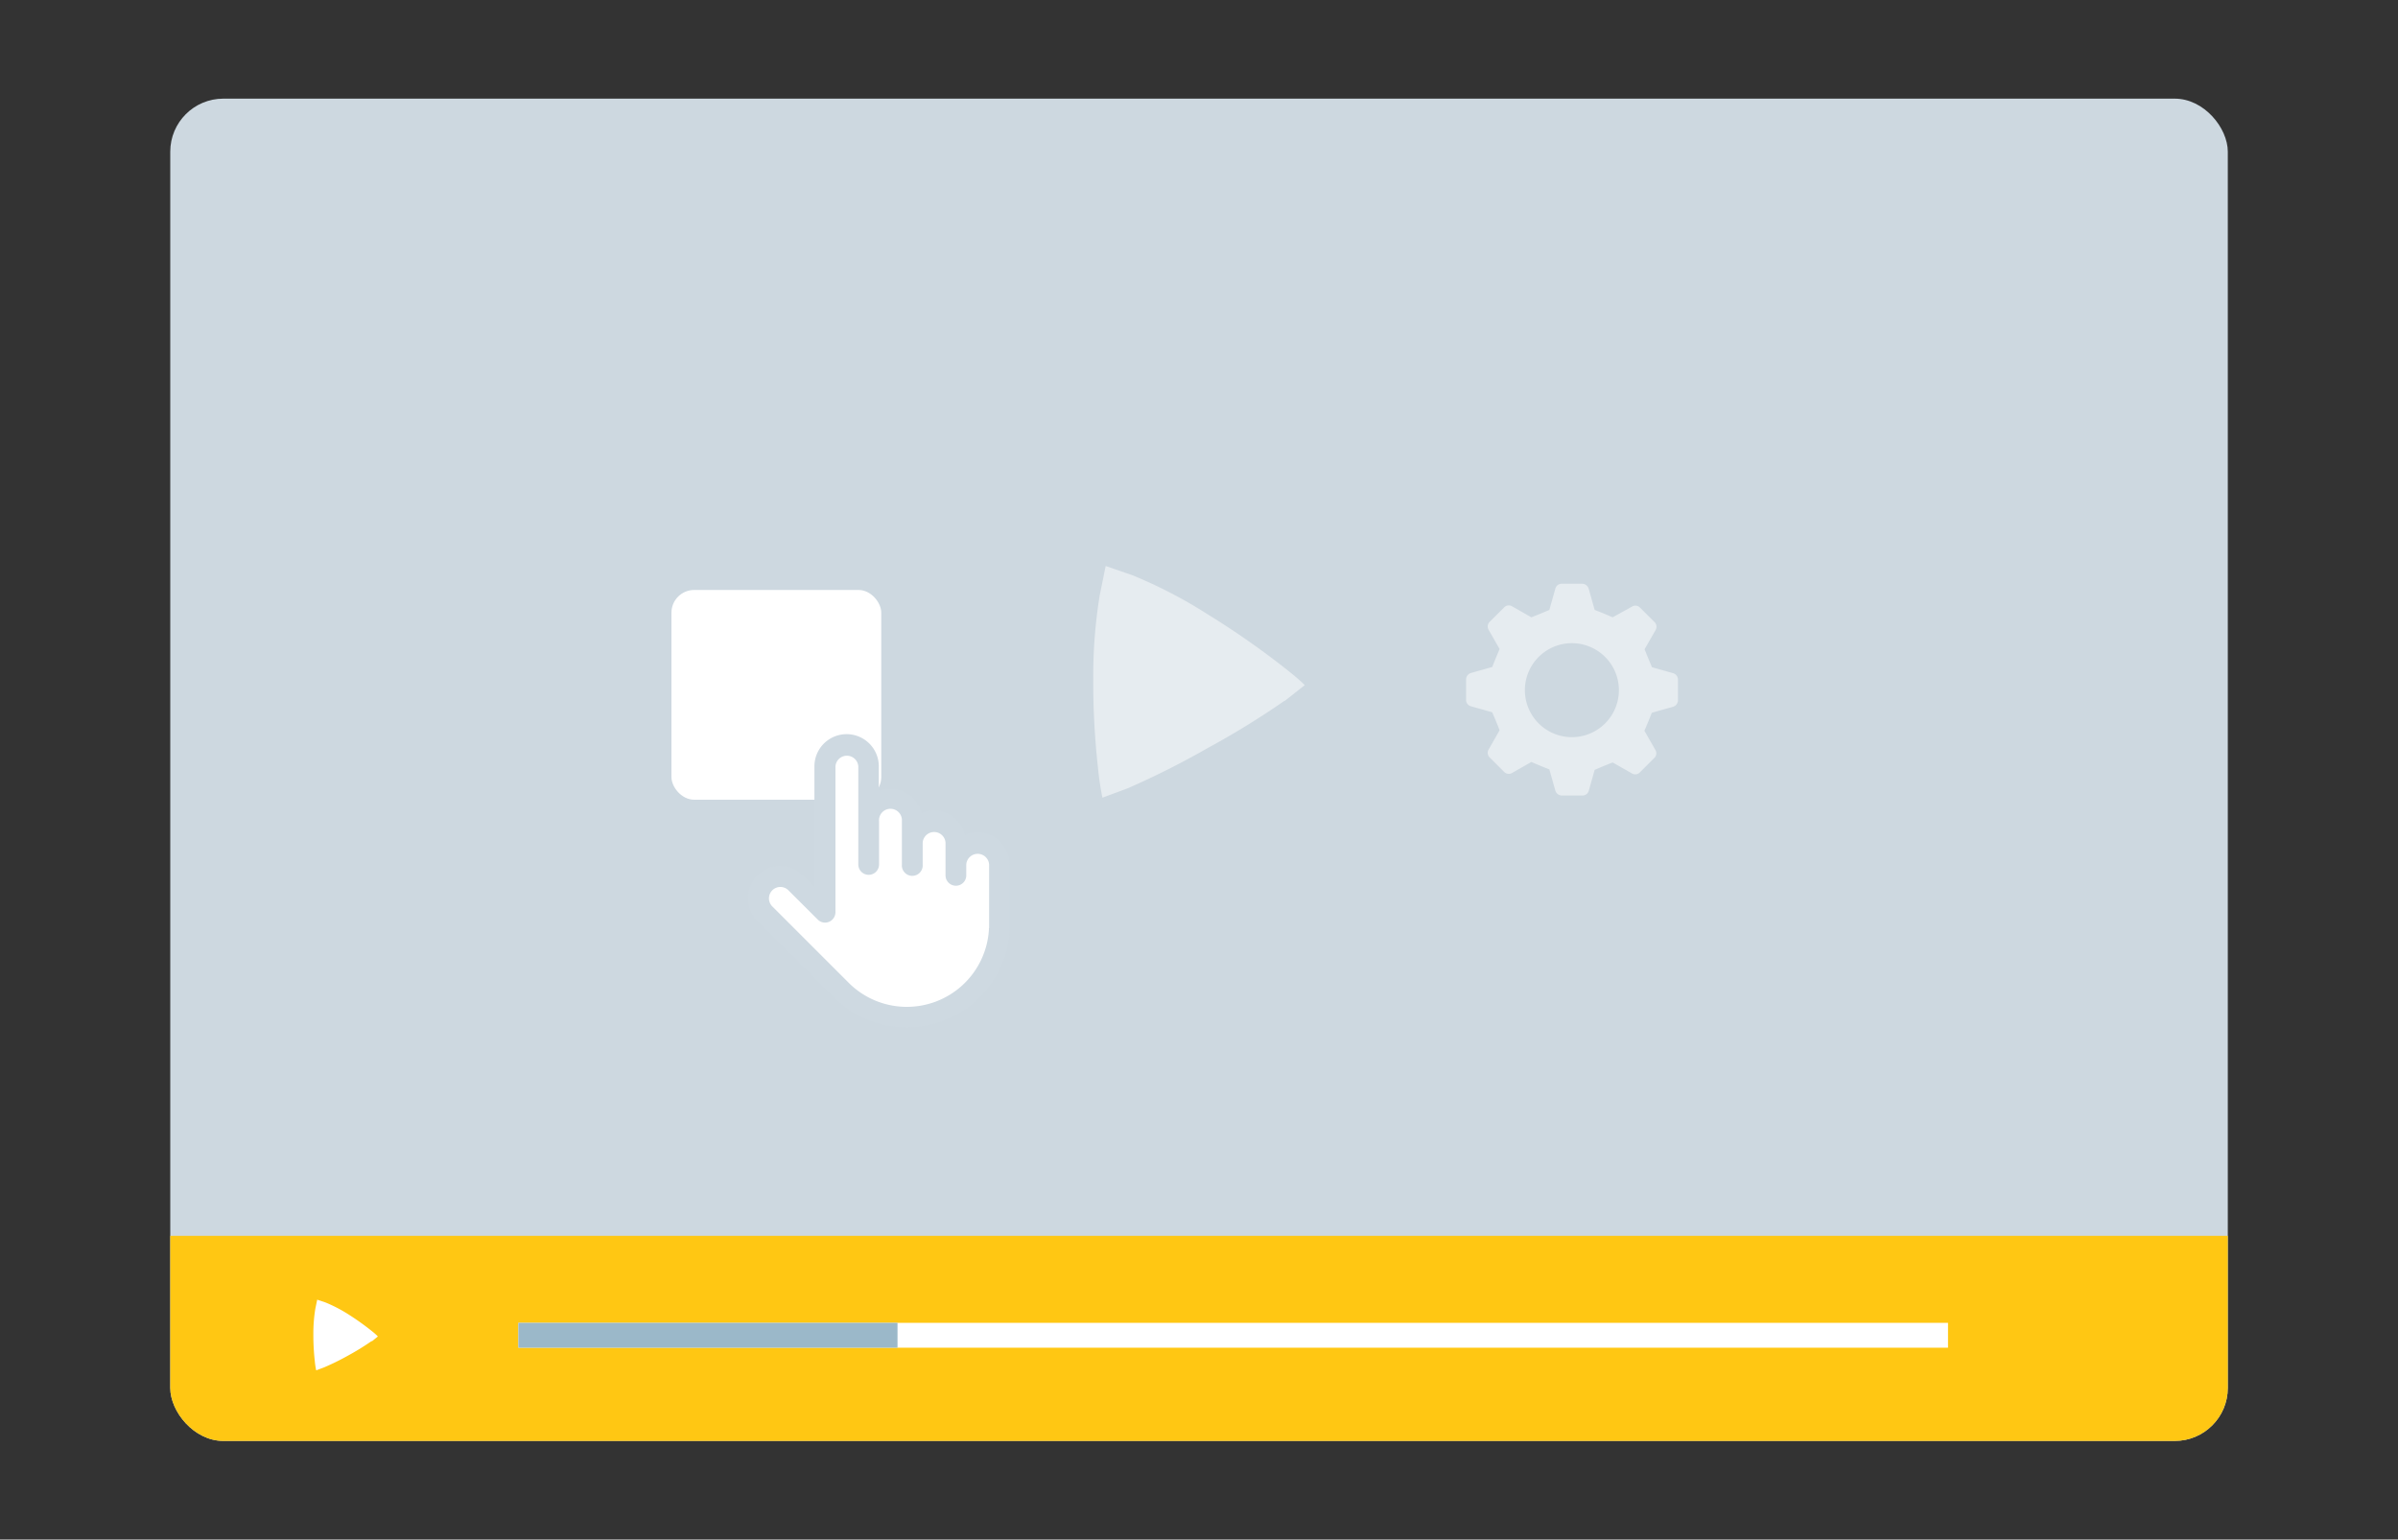 <svg id="Layer_1" data-name="Layer 1" xmlns="http://www.w3.org/2000/svg" xmlns:xlink="http://www.w3.org/1999/xlink" viewBox="0 0 400 256.88"><rect x="0" y="0" width="400" height="256.88" fill="#333333" stroke="none"/><defs><style>.cls-1{fill:#cdd8e0;}.cls-2{fill:none;}.cls-3{clip-path:url(#clip-path);}.cls-4{fill:#fff;}.cls-5{fill:#ffc713;}.cls-6{fill:#9bb8c9;}.cls-7{opacity:0.5;}.cls-8{clip-path:url(#clip-path-2);}.cls-9{fill:#ced9e1;}</style><clipPath id="clip-path"><rect class="cls-1" x="28.4" y="16.46" width="343.21" height="223.97" rx="8.85"/></clipPath><clipPath id="clip-path-2"><rect class="cls-2" x="182.36" y="94.44" width="35.28" height="38.66"/></clipPath></defs><title>Add Ons</title><rect class="cls-1" x="28.4" y="16.46" width="343.21" height="223.97" rx="8.85"/><g class="cls-3"><polygon class="cls-4" points="141 124.44 139 125.44 138 127.44 138 151.44 132 145.44 128 146.44 126 150.44 132 157.44 144 168.44 150 169.44 157 168.44 162 165.44 165 160.44 167 155.44 166 147.44 166 142.44 162 140.44 160 141.44 158 137.44 154 136.44 153 137.44 152 135.44 151 133.44 148 132.44 146 133.44 145 134.44 145 127.44 143 124.44 141 124.44"/><rect class="cls-5" x="13.88" y="206.21" width="372.24" height="45.62"/><path class="cls-4" d="M62,223.76a42.29,42.29,0,0,1-3.91,2.41,41.57,41.57,0,0,1-4.06,2l-1.29.48a13.35,13.35,0,0,1-.23-1.55,38.76,38.76,0,0,1-.24-4.51,25.53,25.53,0,0,1,.33-4.22l.31-1.51,1.37.46a24,24,0,0,1,3.85,2A43.74,43.74,0,0,1,61.9,222c.52.41.9.74,1.13,1l-1,.81"/><rect class="cls-4" x="86.46" y="220.72" width="238.48" height="4.15"/><rect class="cls-6" x="86.46" y="220.72" width="63.25" height="4.15"/><g id="PathID_6" data-name="PathID 6" class="cls-7"><g class="cls-8"><g class="cls-8"><path class="cls-4" d="M214.28,116.92a138.5,138.5,0,0,1-12.85,7.91,139.38,139.38,0,0,1-13.31,6.7l-4.23,1.57a47.12,47.12,0,0,1-.75-5.08,128.38,128.38,0,0,1-.78-14.79,83.82,83.82,0,0,1,1.07-13.85l1-4.94L188.94,96a78.73,78.73,0,0,1,12.63,6.58,137,137,0,0,1,12.36,8.59q2.58,2,3.71,3.15l-3.36,2.65"/></g></g></g><g class="cls-7"><path class="cls-4" d="M279.11,112.33l-3.55-1c-.52-1.23-.74-1.76-1.23-3l1.83-3.2a1.08,1.08,0,0,0-.19-1.35l-2.39-2.38a1.07,1.07,0,0,0-1.34-.19L269,103c-1.23-.53-1.75-.75-3-1.23l-1-3.55a1.16,1.16,0,0,0-1.08-.82h-3.4a1.09,1.09,0,0,0-1.08.82l-1,3.55c-1.23.52-1.75.74-3,1.23l-3.21-1.83a1.06,1.06,0,0,0-1.34.19l-2.39,2.38a1.1,1.1,0,0,0-.19,1.35l1.83,3.2c-.52,1.24-.74,1.76-1.23,3l-3.54,1a1.14,1.14,0,0,0-.82,1.08v3.39a1.09,1.09,0,0,0,.82,1.09l3.54,1c.52,1.23.75,1.75,1.23,3l-1.83,3.21a1.08,1.08,0,0,0,.19,1.34l2.39,2.39a1.09,1.09,0,0,0,1.34.18l3.21-1.83c1.23.53,1.75.75,3,1.24l1,3.54a1.15,1.15,0,0,0,1.08.82H264A1.08,1.08,0,0,0,265,132l1-3.54c1.23-.53,1.75-.75,3-1.24l3.21,1.83a1.07,1.07,0,0,0,1.34-.18l2.39-2.39a1.07,1.07,0,0,0,.19-1.34l-1.83-3.21c.52-1.23.75-1.76,1.23-3l3.55-1a1.16,1.16,0,0,0,.82-1.09v-3.39A1.15,1.15,0,0,0,279.11,112.33ZM262.21,123a7.84,7.84,0,1,1,7.83-7.84A7.84,7.84,0,0,1,262.21,123Z"/></g><rect class="cls-4" x="112" y="98.44" width="35" height="35" rx="3.8"/><path class="cls-9" d="M163.05,138.87a5.32,5.32,0,0,0-2.07.42,5.38,5.38,0,0,0-5.21-4.06,5.23,5.23,0,0,0-2.06.42,5.38,5.38,0,0,0-5.21-4.05,5.52,5.52,0,0,0-1.91.34v-4.07a5.37,5.37,0,0,0-10.74,0V148l-1.92-1.92a5.36,5.36,0,0,0-7.59,0,5.37,5.37,0,0,0,0,7.59L139,166.3a17.19,17.19,0,0,0,29.4-10.72,2,2,0,0,0,0-.42V144.24A5.38,5.38,0,0,0,163.05,138.87Zm1.91,16a1.52,1.52,0,0,0,0,.21,13.72,13.72,0,0,1-23.5,8.8h0l-12.63-12.63a1.9,1.9,0,0,1-.56-1.35,1.9,1.9,0,0,1,3.25-1.34l4.88,4.87a1.72,1.72,0,0,0,1.89.38,1.75,1.75,0,0,0,1.07-1.6V127.87a1.91,1.91,0,0,1,3.81,0v16.37a1.73,1.73,0,1,0,3.46,0V137a1.91,1.91,0,1,1,3.81,0v7.27a1.74,1.74,0,1,0,3.47,0V140.6a1.91,1.91,0,0,1,3.81,0v5.46a1.73,1.73,0,1,0,3.46,0v-1.82a1.91,1.91,0,0,1,3.81,0v10.61Z"/></g></svg>